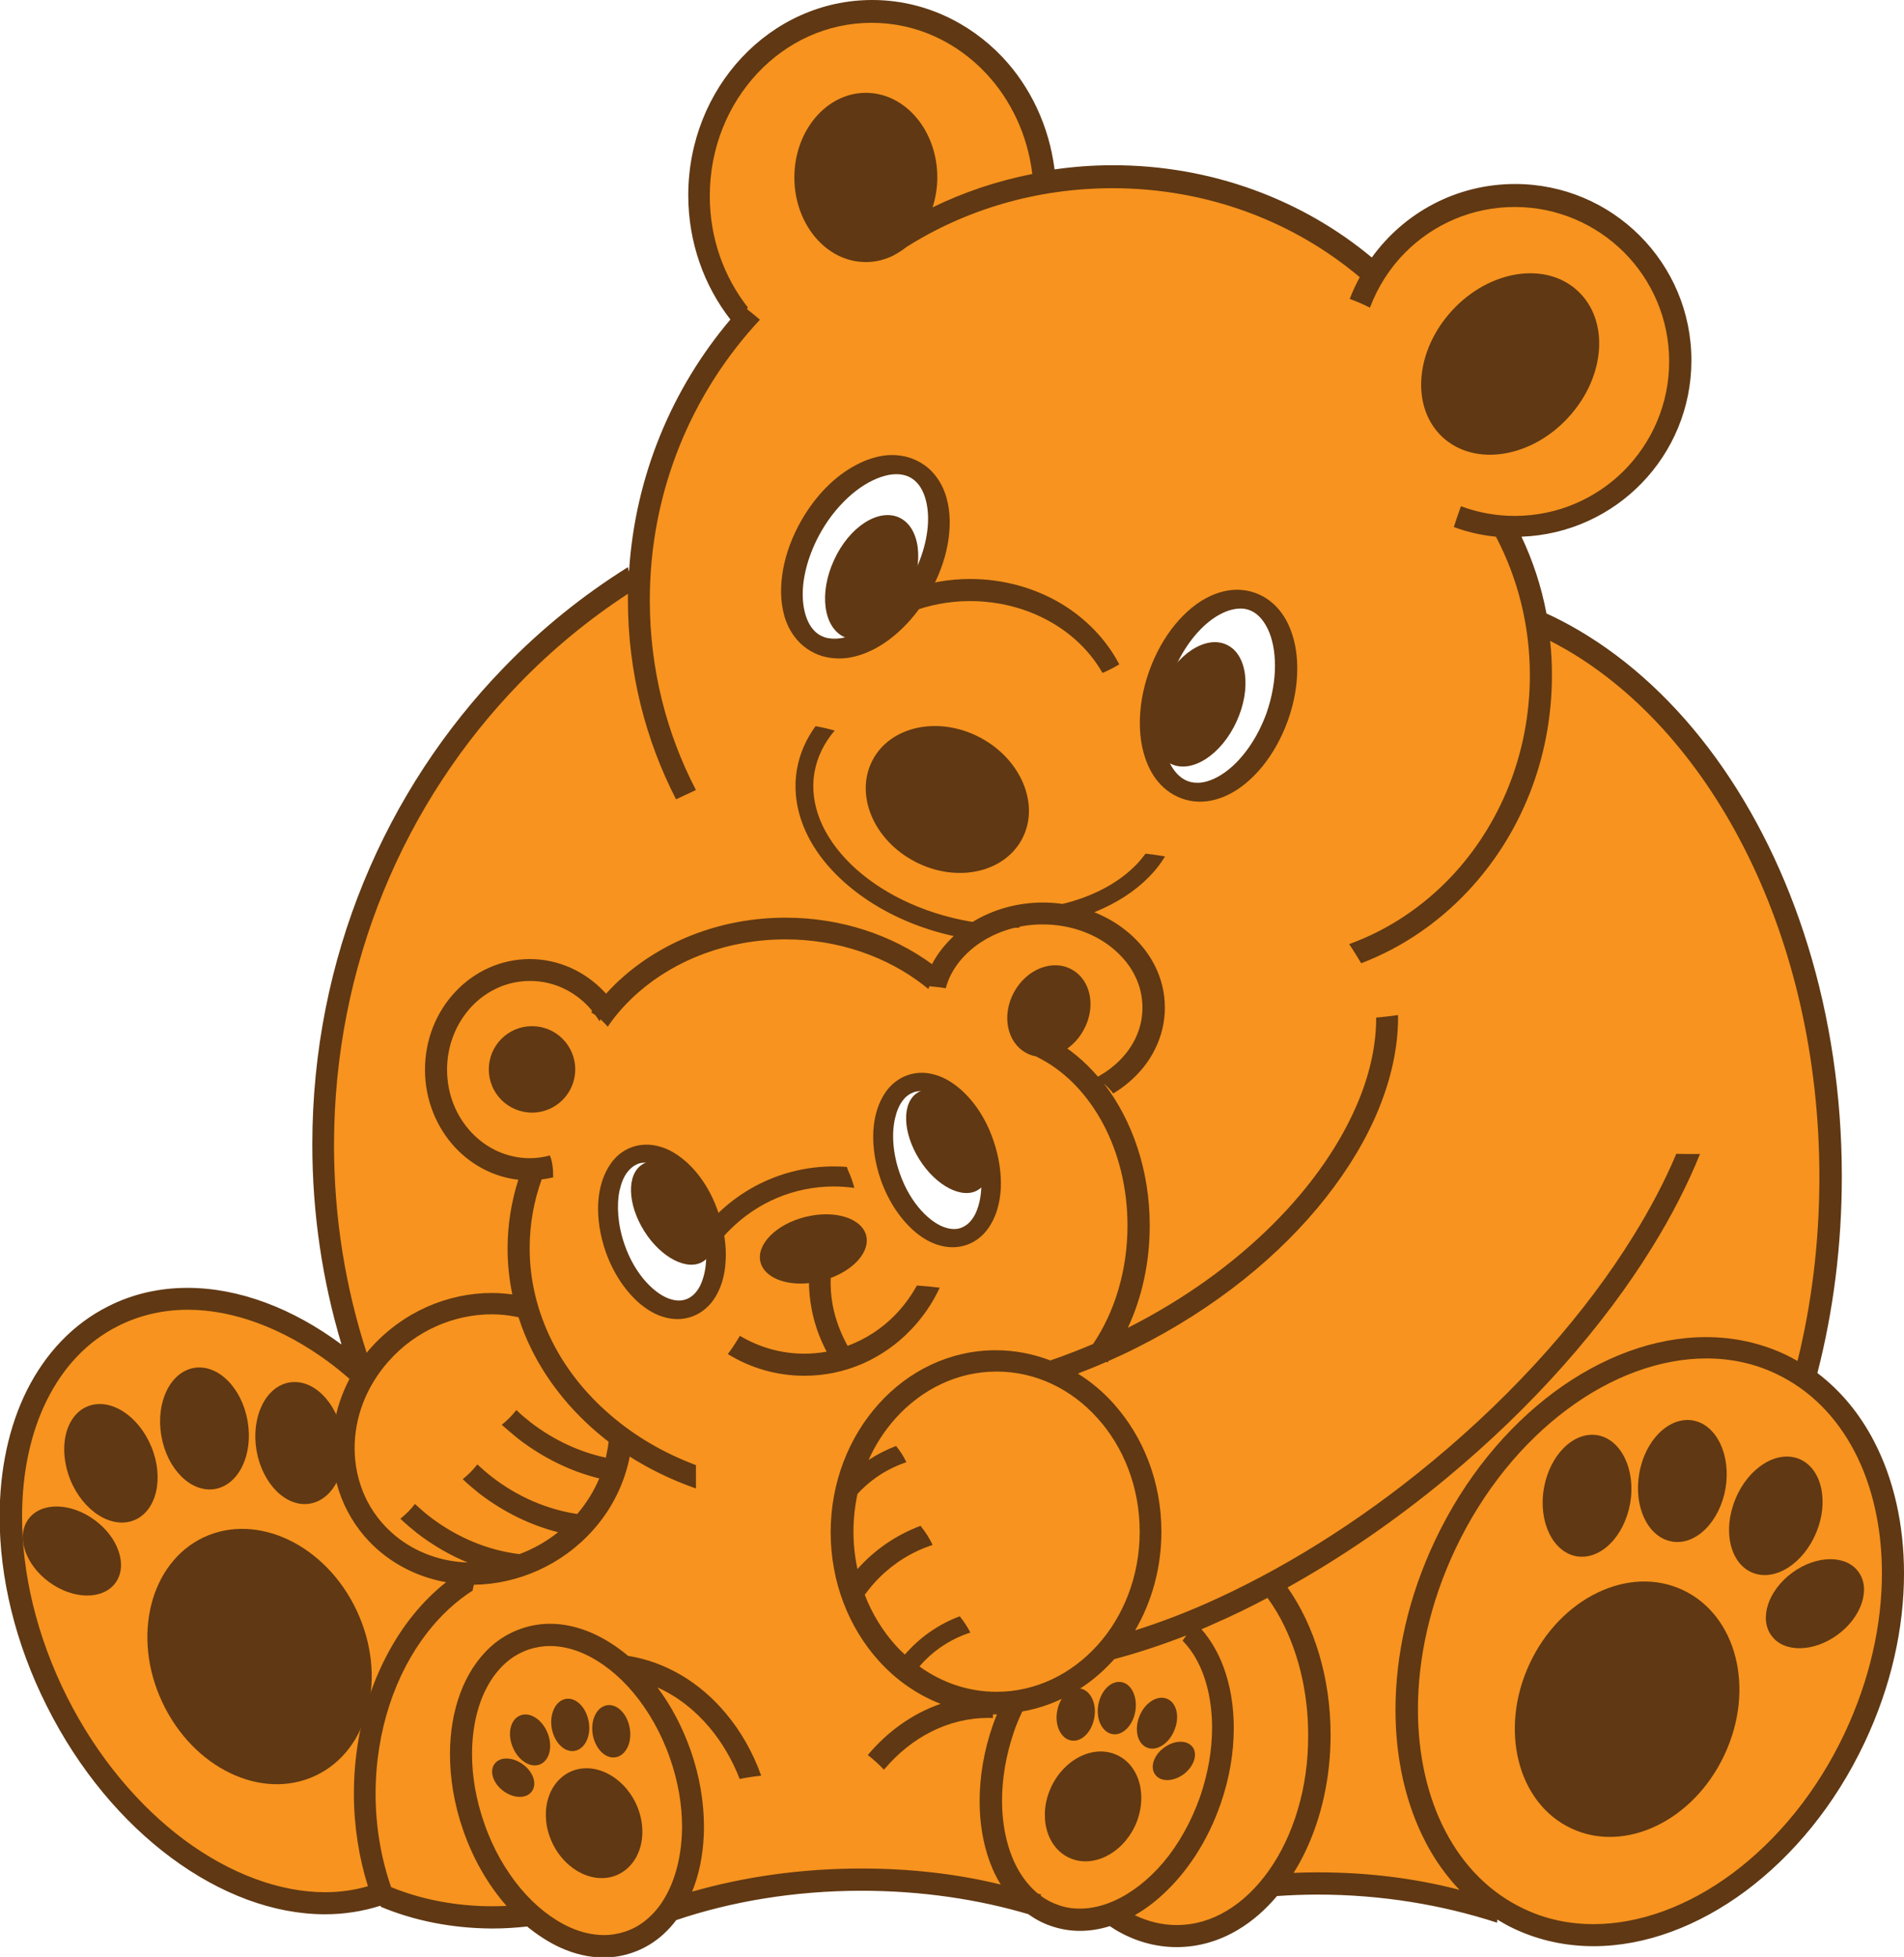 <?xml version="1.0" encoding="utf-8"?>
<!-- Generator: Adobe Illustrator 27.9.4, SVG Export Plug-In . SVG Version: 9.03 Build 54784)  -->
<svg version="1.1" id="レイヤー_1" xmlns="http://www.w3.org/2000/svg" xmlns:xlink="http://www.w3.org/1999/xlink" x="0px"
	 y="0px" viewBox="0 0 104.43 107.31" style="enable-background:new 0 0 104.43 107.31;" xml:space="preserve">
<style type="text/css">
	.st0{fill:#F7931E;stroke:#F7931E;stroke-width:0.685;}
	.st1{fill:#603813;}
</style>
<g>
	<g>
		<path class="st0" d="M60.24,90.3c1.43-1.58,2.32-3.79,2.32-6.23c0-2.44-0.9-4.64-2.32-6.23c-1.43-1.59-3.38-2.55-5.53-2.55
			c-2.15,0-4.1,0.96-5.53,2.55c-0.6,0.66-1.11,1.44-1.49,2.3c0.47-0.31,0.97-0.57,1.51-0.77c0.22,0.27,0.42,0.57,0.56,0.89
			c-0.94,0.31-1.79,0.84-2.48,1.53c-0.07,0.07-0.14,0.14-0.2,0.21c-0.14,0.67-0.22,1.36-0.22,2.07c0,0.71,0.08,1.39,0.22,2.05
			c0.93-1.05,2.12-1.87,3.46-2.37c0.27,0.32,0.5,0.67,0.66,1.05c-1.11,0.37-2.11,0.99-2.93,1.8c-0.29,0.29-0.55,0.6-0.79,0.93
			c0.4,1.05,0.98,1.99,1.69,2.77c0.16,0.18,0.33,0.35,0.51,0.51c0.8-0.94,1.84-1.67,3.02-2.11c0.23,0.28,0.42,0.57,0.56,0.89
			c-0.94,0.31-1.79,0.84-2.48,1.53c-0.11,0.11-0.21,0.22-0.31,0.34c1.23,0.88,2.68,1.39,4.23,1.39
			C56.86,92.85,58.81,91.89,60.24,90.3z"/>
		<path class="st0" d="M70.56,89.3c-0.28-0.58-0.6-1.11-0.95-1.6c-1,0.52-2,1-2.98,1.44c-0.21,0.09-0.43,0.19-0.64,0.27
			c0.51,0.59,0.92,1.3,1.21,2.08c0.37,1,0.56,2.13,0.56,3.33c0,1.33-0.23,2.74-0.72,4.15c-0.71,2.05-1.85,3.77-3.2,5
			c-0.48,0.43-0.99,0.81-1.51,1.11c0.73,0.36,1.5,0.55,2.3,0.55c0.97,0,1.89-0.27,2.74-0.78c0.85-0.51,1.64-1.26,2.31-2.2
			c1.34-1.88,2.18-4.52,2.18-7.45C71.84,93.01,71.36,90.97,70.56,89.3z"/>
		<path class="st0" d="M63.87,102.19c0.82-0.98,1.53-2.2,2.01-3.61c0.45-1.29,0.66-2.57,0.66-3.76c0-1.43-0.3-2.72-0.84-3.71
			c-0.22-0.41-0.48-0.77-0.78-1.07c0.07-0.09,0.14-0.19,0.21-0.28c-1.35,0.53-2.67,0.96-3.96,1.3c-0.01,0.01-0.03,0.03-0.04,0.05
			c-0.54,0.6-1.15,1.12-1.82,1.55c0.56,0.1,0.91,0.82,0.77,1.6c-0.14,0.79-0.7,1.35-1.27,1.25c-0.56-0.1-0.9-0.81-0.77-1.6
			c0.04-0.26,0.14-0.49,0.26-0.68c-0.69,0.33-1.42,0.57-2.18,0.7c-0.17,0.36-0.32,0.73-0.46,1.12c-0.45,1.29-0.65,2.57-0.65,3.76
			c0,1.43,0.3,2.72,0.84,3.71c0.27,0.5,0.6,0.92,0.97,1.26c0.06,0.05,0.11,0.09,0.17,0.14c0.06,0.02,0.12,0.03,0.18,0.05
			c-0.02,0.02-0.03,0.04-0.05,0.06c0.3,0.22,0.62,0.39,0.97,0.51c0.39,0.14,0.79,0.2,1.19,0.2c0.61,0,1.24-0.14,1.86-0.42
			C62.11,103.9,63.05,103.17,63.87,102.19z M65.48,95.88c0.3,0.4,0.08,1.07-0.49,1.49c-0.57,0.42-1.27,0.43-1.56,0.02
			c-0.3-0.4-0.08-1.07,0.49-1.49C64.48,95.49,65.18,95.48,65.48,95.88z M60.3,93.57c0.14-0.79,0.7-1.35,1.27-1.25
			c0.56,0.1,0.91,0.82,0.77,1.6c-0.14,0.79-0.7,1.35-1.27,1.25C60.51,95.07,60.17,94.35,60.3,93.57z M62.32,100.2
			c-0.73,1.55-2.35,2.33-3.61,1.74c-1.27-0.59-1.71-2.33-0.98-3.89c0.73-1.55,2.35-2.33,3.61-1.74
			C62.6,96.91,63.04,98.65,62.32,100.2z M62.98,95.9c-0.53-0.22-0.71-0.99-0.41-1.73c0.3-0.74,0.98-1.16,1.51-0.95
			c0.53,0.22,0.71,0.99,0.41,1.73C64.18,95.69,63.51,96.12,62.98,95.9z"/>
		<path class="st0" d="M53.82,98.81c0-1.33,0.23-2.75,0.72-4.16c0.07-0.2,0.15-0.4,0.23-0.6c-0.02,0-0.04,0-0.06,0
			c-0.05,0-0.11,0-0.16,0v0.2c-0.08,0-0.16-0.01-0.24-0.01c-2.22,0-4.23,1.06-5.71,2.81c-0.01,0.01-0.02,0.02-0.03,0.04
			c-0.27-0.29-0.56-0.56-0.88-0.8c0.01-0.01,0.01-0.02,0.02-0.03c1.08-1.28,2.44-2.26,3.97-2.78c-1.3-0.51-2.46-1.33-3.4-2.38
			c-1.63-1.81-2.63-4.3-2.63-7.04c0-2.74,1-5.22,2.63-7.04c1.63-1.81,3.91-2.95,6.42-2.95c1.05,0,2.06,0.2,3,0.56
			c0.78-0.27,1.56-0.56,2.34-0.9c1.17-1.73,1.89-4,1.89-6.5c0-2.07-0.49-3.99-1.33-5.56c-0.84-1.58-2.02-2.82-3.38-3.55
			c-0.09-0.04-0.17-0.09-0.26-0.13c-0.22-0.03-0.44-0.1-0.64-0.21c-1.05-0.58-1.34-2.07-0.65-3.33c0.7-1.26,2.11-1.82,3.16-1.24
			c1.05,0.58,1.34,2.07,0.65,3.33c-0.23,0.41-0.53,0.74-0.87,0.99c0.61,0.43,1.18,0.95,1.69,1.54c0.02-0.01,0.05-0.02,0.07-0.04
			c0.88-0.5,1.56-1.21,1.96-2.01c0.27-0.54,0.41-1.12,0.41-1.74c0-0.62-0.15-1.2-0.41-1.74c-0.27-0.54-0.66-1.03-1.16-1.45
			c-0.98-0.84-2.37-1.37-3.91-1.37c-0.45,0-0.89,0.05-1.31,0.13v0.04c-0.06,0-0.13,0-0.19,0c-0.58,0.14-1.12,0.35-1.6,0.62
			c-0.88,0.5-1.56,1.21-1.96,2.01c-0.11,0.22-0.19,0.45-0.26,0.68c-0.3-0.04-0.59-0.07-0.89-0.1c-0.02,0.05-0.04,0.1-0.06,0.15
			c-0.08-0.06-0.15-0.12-0.23-0.18c-0.01,0-0.02,0-0.03,0c0-0.01,0-0.01,0.01-0.02c-2-1.56-4.66-2.52-7.58-2.52
			c-3.16,0-6.01,1.12-8.06,2.9c-0.65,0.57-1.22,1.2-1.69,1.88c-0.12-0.15-0.25-0.29-0.4-0.41C33,56,32.98,56.03,32.96,56.07
			c-0.07-0.12-0.15-0.23-0.23-0.34c-0.08-0.06-0.15-0.11-0.23-0.15c0.02-0.03,0.04-0.05,0.06-0.07c-0.07-0.08-0.13-0.16-0.2-0.24
			c-0.83-0.88-1.96-1.41-3.21-1.41c-1.25,0-2.38,0.53-3.21,1.41c-0.83,0.88-1.34,2.1-1.34,3.45c0,1.35,0.52,2.57,1.34,3.45
			c0.83,0.88,1.96,1.41,3.21,1.41c0.37,0,0.74-0.05,1.09-0.15c0.14,0.34,0.17,0.73,0.18,1.16c0,0.01,0,0.03,0,0.04
			c-0.21,0.05-0.42,0.09-0.63,0.11c-0.42,1.19-0.66,2.46-0.66,3.77c0,1.78,0.42,3.48,1.18,5.03c0.76,1.55,1.88,2.95,3.25,4.13
			c1.33,1.14,2.92,2.07,4.68,2.74v1.28c-1.07-0.37-2.08-0.83-3.02-1.38c-0.21-0.12-0.41-0.25-0.61-0.38
			c-0.27,1.43-0.94,2.83-2.01,4.03c-1.73,1.95-4.15,2.98-6.54,3c-0.02,0.11-0.05,0.21-0.07,0.32c-0.92,0.59-1.76,1.37-2.49,2.31
			c-1.74,2.24-2.83,5.37-2.83,8.84c0,1.83,0.31,3.55,0.85,5.11c1.61,0.66,3.51,1.05,5.56,1.05c0.26,0,0.52-0.01,0.77-0.02
			c-0.99-1.13-1.82-2.54-2.38-4.16c-0.49-1.41-0.72-2.82-0.72-4.16c0-1.2,0.19-2.33,0.56-3.33c0.37-1,0.92-1.88,1.65-2.54
			c0.49-0.44,1.05-0.79,1.69-1.01c0.52-0.18,1.05-0.27,1.59-0.27c0.8,0,1.59,0.19,2.35,0.53c0.67,0.3,1.33,0.72,1.93,1.23
			c2.09,0.33,3.95,1.47,5.34,3.12c0.83,0.98,1.5,2.15,1.96,3.44c-0.4,0.04-0.79,0.1-1.18,0.18c-0.41-1.06-0.97-2.02-1.66-2.83
			c-0.81-0.96-1.78-1.71-2.85-2.19c0.75,1,1.38,2.17,1.83,3.48c0.49,1.41,0.72,2.82,0.72,4.16c0,1.2-0.19,2.33-0.56,3.33
			c-0.03,0.08-0.06,0.15-0.09,0.23c2.81-0.82,5.96-1.27,9.3-1.27c2.69,0,5.27,0.3,7.65,0.84c-0.23-0.38-0.43-0.8-0.6-1.24
			C54.01,101.14,53.82,100.01,53.82,98.81z M29.25,61.09c-1.31,0-2.37-1.06-2.37-2.37c0-1.31,1.06-2.37,2.37-2.37
			c1.31,0,2.37,1.06,2.37,2.37C31.62,60.03,30.56,61.09,29.25,61.09z M47.97,62.11c0.05-0.83,0.26-1.59,0.7-2.19
			c0.28-0.4,0.68-0.72,1.17-0.89c0.48-0.17,0.99-0.17,1.46-0.04c0.47,0.13,0.92,0.37,1.32,0.7c0.82,0.66,1.51,1.67,1.94,2.9
			c0.33,0.92,0.46,1.84,0.41,2.67c-0.05,0.83-0.27,1.59-0.7,2.18c-0.29,0.39-0.68,0.72-1.16,0.89c-0.48,0.17-0.99,0.17-1.46,0.04
			c-0.47-0.13-0.92-0.37-1.33-0.7c-0.82-0.66-1.51-1.67-1.94-2.9C48.06,63.86,47.92,62.94,47.97,62.11z M39.88,69.2
			c-0.05,0.83-0.26,1.59-0.69,2.18c-0.29,0.39-0.68,0.72-1.16,0.89c-0.48,0.17-0.99,0.17-1.46,0.04c-0.47-0.13-0.92-0.37-1.32-0.7
			c-0.82-0.66-1.51-1.67-1.94-2.9c-0.32-0.92-0.46-1.84-0.41-2.67c0.05-0.83,0.26-1.59,0.7-2.18c0.29-0.4,0.68-0.72,1.16-0.89
			c0.48-0.17,0.99-0.17,1.46-0.04c0.47,0.13,0.92,0.37,1.32,0.7c0.82,0.66,1.51,1.67,1.94,2.9c0.01,0.02,0.01,0.04,0.02,0.05
			c1.64-1.57,3.87-2.54,6.32-2.54c0.24,0,0.47,0.01,0.71,0.03c0.03,0.09,0.06,0.18,0.1,0.27c0.13,0.28,0.23,0.58,0.31,0.88
			c-0.37-0.05-0.74-0.08-1.12-0.08c-2.22,0-4.23,0.9-5.69,2.36c-0.11,0.11-0.21,0.22-0.31,0.34C39.88,68.31,39.91,68.77,39.88,69.2z
			 M39.99,74.31c0.24-0.32,0.46-0.65,0.66-0.99c1.04,0.62,2.25,0.98,3.54,0.98c0.41,0,0.82-0.04,1.21-0.11
			c-0.31-0.58-0.54-1.2-0.71-1.83c-0.16-0.63-0.25-1.28-0.26-1.93c-1.33,0.14-2.45-0.32-2.66-1.15c-0.24-0.97,0.86-2.08,2.46-2.48
			c1.6-0.4,3.1,0.06,3.34,1.03c0.21,0.86-0.63,1.84-1.95,2.32c-0.02,0.66,0.06,1.32,0.22,1.97c0.16,0.61,0.4,1.2,0.71,1.75
			c1.01-0.37,1.91-0.97,2.64-1.73c0.45-0.47,0.84-1,1.16-1.58c0.42,0.03,0.83,0.07,1.25,0.1c-0.41,0.87-0.95,1.66-1.6,2.33
			c-1.49,1.55-3.55,2.5-5.82,2.5C42.66,75.5,41.22,75.07,39.99,74.31z"/>
		<path class="st0" d="M19.84,94.91c-0.52,1.12-1.36,2.02-2.47,2.55c-2.95,1.38-6.71-0.43-8.4-4.03c-1.69-3.61-0.67-7.65,2.27-9.03
			c2.95-1.38,6.71,0.42,8.4,4.03c0.7,1.49,0.93,3.06,0.76,4.48c0.25-0.71,0.53-1.39,0.87-2.03c0.84-1.61,1.95-2.99,3.26-4.02
			c-1.29-0.23-2.52-0.77-3.57-1.63c-0.89-0.73-1.56-1.63-2.01-2.61c-0.18-0.39-0.32-0.8-0.43-1.22c-0.33,0.61-0.83,1.03-1.44,1.14
			c-1.31,0.23-2.62-1.08-2.94-2.91c-0.32-1.83,0.48-3.5,1.79-3.73c1-0.17,2.01,0.56,2.57,1.74c0.16-0.66,0.4-1.31,0.73-1.94
			c-0.38-0.33-0.76-0.64-1.15-0.93c-2.5-1.86-5.21-2.87-7.72-2.86c-1.34,0-2.62,0.28-3.8,0.88c-1.71,0.86-3.02,2.26-3.92,4.06
			c-0.9,1.8-1.37,4-1.37,6.4c0,3.11,0.8,6.54,2.46,9.85c1.67,3.33,3.96,6.02,6.46,7.88c2.5,1.86,5.21,2.86,7.72,2.86
			c0.8,0,1.58-0.1,2.33-0.31c-0.5-1.58-0.77-3.29-0.77-5.08C19.47,97.22,19.6,96.04,19.84,94.91z M10.71,75.09
			c1.31-0.23,2.62,1.08,2.94,2.91c0.32,1.83-0.48,3.5-1.79,3.73c-1.31,0.23-2.62-1.08-2.94-2.91C8.6,76.98,9.4,75.31,10.71,75.09z
			 M6.4,86.88c-0.69,0.94-2.32,0.92-3.63-0.05c-1.32-0.97-1.83-2.51-1.14-3.46c0.69-0.94,2.32-0.91,3.63,0.05
			C6.58,84.4,7.08,85.94,6.4,86.88z M7.43,83.43c-1.23,0.5-2.79-0.49-3.5-2.21C3.22,79.5,3.65,77.7,4.87,77.2
			c1.23-0.5,2.79,0.49,3.5,2.21C9.07,81.13,8.65,82.93,7.43,83.43z"/>
		<path class="st0" d="M34.8,92.88c-0.82-0.98-1.76-1.71-2.71-2.13c-0.63-0.28-1.26-0.42-1.86-0.42c-0.41,0-0.81,0.06-1.19,0.2
			c-0.47,0.16-0.89,0.42-1.27,0.76c-0.37,0.34-0.7,0.77-0.97,1.26c-0.54,1-0.84,2.28-0.84,3.71c0,1.19,0.21,2.47,0.66,3.76
			c0.49,1.4,1.19,2.63,2.01,3.61c0.82,0.98,1.76,1.71,2.71,2.13c0.63,0.28,1.26,0.42,1.86,0.42c0.41,0,0.81-0.06,1.19-0.2
			c0.47-0.16,0.9-0.42,1.27-0.76c0.37-0.34,0.7-0.76,0.97-1.26c0.54-0.99,0.84-2.29,0.84-3.71c0-1.19-0.21-2.48-0.66-3.76
			C36.33,95.09,35.62,93.86,34.8,92.88z M33.35,93.58c0.56-0.1,1.13,0.46,1.26,1.25c0.14,0.79-0.21,1.51-0.77,1.6
			c-0.56,0.1-1.13-0.46-1.26-1.25S32.79,93.68,33.35,93.58z M31.1,93.24c0.56-0.1,1.13,0.46,1.26,1.25c0.14,0.79-0.21,1.51-0.77,1.6
			c-0.56,0.1-1.13-0.46-1.26-1.25C30.2,94.05,30.54,93.33,31.1,93.24z M29.25,98.31c-0.3,0.4-1,0.39-1.56-0.02
			c-0.57-0.42-0.79-1.08-0.49-1.49c0.3-0.4,1-0.39,1.56,0.02C29.33,97.24,29.54,97.91,29.25,98.31z M29.69,96.83
			c-0.53,0.22-1.2-0.21-1.5-0.95c-0.3-0.74-0.12-1.52,0.41-1.73c0.53-0.22,1.2,0.21,1.5,0.95C30.4,95.84,30.22,96.61,29.69,96.83z
			 M33.97,102.86c-1.27,0.59-2.89-0.18-3.61-1.74c-0.73-1.55-0.29-3.29,0.98-3.89c1.27-0.6,2.89,0.18,3.61,1.74
			C35.67,100.53,35.24,102.27,33.97,102.86z"/>
		<path class="st0" d="M28.41,77.4c0.25,0.24,0.51,0.46,0.79,0.68c1.29,1,2.71,1.63,4.12,1.93c0.07-0.29,0.12-0.58,0.15-0.87
			c-1.81-1.38-3.27-3.11-4.23-5.07c-0.28-0.57-0.51-1.15-0.71-1.76c-0.48-0.1-0.97-0.16-1.46-0.16c-2.05,0-4.16,0.88-5.67,2.58
			c-1.25,1.4-1.86,3.1-1.86,4.74c0,0.92,0.19,1.82,0.56,2.64c0.38,0.82,0.93,1.56,1.68,2.18c1.14,0.93,2.52,1.41,3.96,1.46
			c-0.96-0.4-1.91-0.94-2.8-1.63c-0.32-0.24-0.61-0.5-0.89-0.77c0.3-0.24,0.57-0.51,0.8-0.81c0.25,0.24,0.51,0.47,0.79,0.68
			c1.54,1.19,3.26,1.87,4.94,2.07c0.75-0.28,1.47-0.68,2.12-1.2c-1.49-0.38-2.98-1.1-4.34-2.15c-0.32-0.24-0.61-0.5-0.89-0.77
			c0.31-0.24,0.57-0.51,0.8-0.81c0.25,0.24,0.51,0.47,0.79,0.68c1.46,1.13,3.1,1.8,4.69,2.04c0.52-0.61,0.93-1.26,1.21-1.94
			c-1.52-0.37-3.05-1.1-4.44-2.17c-0.32-0.24-0.61-0.5-0.89-0.77C27.91,77.96,28.18,77.7,28.41,77.4z"/>
		<path class="st0" d="M76.63,93.8c0-2.99,0.7-6.2,2.17-9.29c1.61-3.41,3.91-6.18,6.51-8.12c2.6-1.93,5.51-3.03,8.35-3.03
			c1.5,0,2.98,0.31,4.36,0.96c0.23,0.11,0.45,0.22,0.66,0.35c0.77-3.16,1.2-6.55,1.2-10.08c0-6.53-1.44-12.59-3.9-17.6
			c-2.46-5.01-5.93-8.97-9.97-11.32c-0.3-0.17-0.6-0.33-0.91-0.49c0.07,0.62,0.1,1.25,0.1,1.89c0,4.62-1.77,8.82-4.63,11.86
			c-1.63,1.73-3.61,3.08-5.83,3.93c-0.22-0.35-0.43-0.7-0.66-1.05c2.13-0.77,4.04-2.05,5.61-3.71c2.66-2.82,4.3-6.71,4.3-11.03
			c0-2.76-0.68-5.35-1.86-7.6c-0.8-0.08-1.58-0.27-2.31-0.53c0.12-0.38,0.25-0.76,0.39-1.14c0.92,0.34,1.91,0.53,2.95,0.53
			c2.34,0,4.45-0.95,5.99-2.48c1.53-1.53,2.48-3.65,2.48-5.99c0-2.34-0.95-4.45-2.48-5.99c-1.54-1.53-3.65-2.48-5.99-2.48
			s-4.45,0.95-5.99,2.48c-0.85,0.85-1.52,1.89-1.95,3.04c-0.36-0.18-0.73-0.34-1.11-0.48c0.16-0.41,0.34-0.81,0.55-1.19
			c-3.58-3.03-8.33-4.88-13.56-4.88c-4.19,0-8.08,1.19-11.31,3.23c-0.2,0.16-0.41,0.3-0.64,0.42c-0.02,0.01-0.03,0.02-0.05,0.03
			c0,0,0,0,0,0c-0.47,0.24-0.98,0.37-1.53,0.37c-2.16,0-3.92-2.08-3.92-4.64s1.75-4.64,3.92-4.64c2.16,0,3.92,2.08,3.92,4.64
			c0,0.58-0.09,1.13-0.26,1.64c1.7-0.83,3.54-1.45,5.47-1.83c-0.26-2.15-1.18-4.07-2.54-5.52c-1.61-1.72-3.82-2.77-6.27-2.77
			c-2.44,0-4.65,1.05-6.27,2.77c-1.61,1.72-2.61,4.1-2.61,6.73c0,2.33,0.79,4.46,2.09,6.11c-0.02,0.03-0.04,0.06-0.05,0.09
			c0.24,0.19,0.48,0.38,0.71,0.58c-3.74,4.01-6.04,9.42-6.04,15.38c0,3.76,0.91,7.3,2.53,10.41c-0.36,0.18-0.73,0.35-1.09,0.51
			c-1.69-3.27-2.64-6.98-2.64-10.93c0-0.11,0-0.23,0-0.34c-2.16,1.41-4.16,3.06-5.96,4.92C22.29,44,18.41,52.95,18.41,62.84
			c0,3.98,0.63,7.81,1.79,11.39c0.08-0.09,0.15-0.18,0.23-0.27c1.75-1.97,4.21-3,6.63-3.01c0.38,0,0.75,0.03,1.13,0.08
			c-0.17-0.82-0.26-1.66-0.26-2.52c0-1.3,0.21-2.57,0.59-3.76c-1.34-0.15-2.55-0.8-3.45-1.75c-1.04-1.1-1.67-2.61-1.67-4.28
			c0-1.66,0.64-3.18,1.67-4.28c1.04-1.1,2.49-1.79,4.08-1.79c1.6,0,3.05,0.69,4.08,1.79c0.03,0.04,0.06,0.07,0.1,0.11
			c0.31-0.34,0.64-0.66,0.99-0.97c2.28-1.98,5.41-3.2,8.85-3.2c3.05,0,5.85,0.96,8.03,2.55c0.3-0.57,0.71-1.09,1.19-1.54
			c-1.86-0.42-3.53-1.15-4.9-2.09c-1.56-1.08-2.73-2.43-3.34-3.93c-0.4-1-0.54-2.06-0.36-3.12c0.15-0.87,0.5-1.66,1.02-2.37
			c0.35,0.06,0.7,0.14,1.05,0.24c-0.58,0.68-0.96,1.45-1.11,2.3c-0.15,0.87-0.04,1.75,0.31,2.6c0.34,0.85,0.92,1.68,1.69,2.43
			c1.54,1.5,3.87,2.69,6.59,3.15c0.03,0,0.06,0.01,0.09,0.01c1.1-0.67,2.43-1.06,3.86-1.06c0.37,0,0.74,0.03,1.1,0.08v-0.02
			c0.07-0.02,0.15-0.03,0.23-0.06c1.68-0.46,3.07-1.27,3.98-2.3c0.11-0.13,0.21-0.26,0.31-0.39c0.36,0.04,0.71,0.09,1.07,0.15
			c-0.19,0.31-0.4,0.6-0.64,0.87c-0.71,0.81-1.64,1.47-2.73,1.97c-0.17,0.08-0.34,0.15-0.51,0.22c0.31,0.12,0.61,0.27,0.89,0.43
			c1.06,0.61,1.92,1.48,2.44,2.52c0.35,0.69,0.54,1.47,0.54,2.28c0,0.81-0.19,1.58-0.54,2.28c-0.35,0.69-0.84,1.31-1.45,1.83
			c-0.26,0.22-0.54,0.42-0.84,0.6c-0.14-0.2-0.31-0.37-0.49-0.52c1.56,2.02,2.5,4.76,2.5,7.77c0,2.04-0.44,3.96-1.2,5.61
			c3.11-1.57,5.8-3.52,7.94-5.66c2.18-2.16,3.79-4.51,4.73-6.83c0.62-1.54,0.95-3.06,0.95-4.5c0-0.01,0-0.01,0-0.02
			c0.4-0.03,0.8-0.08,1.2-0.13c0,0.05,0,0.1,0,0.15c0,1.62-0.36,3.29-1.04,4.95c-0.67,1.66-1.66,3.31-2.91,4.9
			c-2.51,3.18-6.1,6.09-10.46,8.28c-0.49,0.24-0.98,0.47-1.47,0.69c-0.02,0.03-0.04,0.06-0.06,0.08c-0.02-0.01-0.05-0.02-0.07-0.03
			c-0.52,0.23-1.04,0.44-1.56,0.64c0.72,0.45,1.37,1,1.95,1.64c1.63,1.81,2.63,4.3,2.63,7.04c0,1.99-0.53,3.84-1.44,5.41
			c1.24-0.39,2.52-0.87,3.82-1.44c4.08-1.78,8.37-4.42,12.47-7.82c4.7-3.89,8.47-8.21,11.05-12.39c0.94-1.52,1.73-3.03,2.34-4.48
			c0.43,0.01,0.87,0.01,1.3,0.01c-0.67,1.67-1.54,3.38-2.62,5.11c-2.66,4.31-6.51,8.71-11.3,12.68c-2.85,2.36-5.79,4.36-8.7,5.98
			c1.47,2.11,2.36,4.95,2.36,8.08c0,2.37-0.51,4.58-1.4,6.43c-0.19,0.4-0.41,0.78-0.63,1.14c0.44-0.02,0.88-0.03,1.32-0.03
			c2.72,0,5.33,0.32,7.8,0.92c-0.73-0.77-1.35-1.65-1.86-2.62C77.19,98.96,76.63,96.46,76.63,93.8z M79.71,17.11
			c2.04-2.22,5.12-2.71,6.88-1.09c1.76,1.62,1.53,4.73-0.51,6.95c-2.04,2.22-5.12,2.71-6.89,1.09
			C77.44,22.44,77.67,19.33,79.71,17.11z M56.13,46.08c-0.99,1.88-3.63,2.43-5.89,1.24c-2.27-1.19-3.3-3.68-2.31-5.56
			c0.99-1.88,3.63-2.43,5.89-1.24C56.08,41.71,57.12,44.2,56.13,46.08z M60.53,36.97c-0.38-0.67-0.88-1.28-1.48-1.82
			c-1.46-1.3-3.51-2.12-5.78-2.12c-0.99,0-1.94,0.16-2.82,0.45c-0.7,0.95-1.53,1.69-2.4,2.16c-0.56,0.3-1.14,0.49-1.74,0.54
			c-0.3,0.02-0.6,0.01-0.9-0.06c-0.3-0.06-0.6-0.17-0.87-0.33c-0.28-0.16-0.52-0.36-0.73-0.59c-0.36-0.4-0.59-0.87-0.74-1.38
			c-0.21-0.76-0.22-1.62-0.06-2.51c0.16-0.89,0.5-1.82,1.02-2.72c0.79-1.37,1.85-2.42,2.97-3.02c0.56-0.3,1.14-0.49,1.74-0.54
			c0.3-0.02,0.6-0.01,0.9,0.06c0.3,0.06,0.6,0.17,0.87,0.33c0.28,0.16,0.52,0.36,0.73,0.59c0.36,0.4,0.59,0.87,0.73,1.38
			c0.21,0.76,0.22,1.61,0.06,2.51c-0.13,0.7-0.37,1.42-0.71,2.13c0.63-0.12,1.27-0.2,1.94-0.2c1.85,0,3.57,0.5,5.01,1.36
			c1.35,0.81,2.45,1.95,3.17,3.32C61.15,36.68,60.85,36.84,60.53,36.97z M70.71,39.58c-0.35,0.98-0.84,1.84-1.41,2.54
			c-0.57,0.7-1.23,1.25-1.95,1.58c-0.48,0.22-0.99,0.35-1.53,0.34c-0.3-0.01-0.62-0.06-0.92-0.17c-0.3-0.11-0.58-0.26-0.82-0.45
			c-0.24-0.19-0.45-0.41-0.63-0.65c-0.35-0.48-0.58-1.05-0.72-1.67c-0.27-1.25-0.16-2.73,0.37-4.22c0.35-0.98,0.84-1.84,1.41-2.54
			c0.57-0.7,1.23-1.25,1.95-1.58c0.48-0.22,0.99-0.35,1.53-0.34c0.31,0.01,0.62,0.06,0.92,0.17c0.3,0.11,0.58,0.26,0.82,0.45
			c0.24,0.19,0.45,0.41,0.63,0.65c0.35,0.48,0.58,1.05,0.72,1.67C71.35,36.6,71.24,38.09,70.71,39.58z"/>
		<path class="st0" d="M97.5,75.41c-1.21-0.57-2.51-0.85-3.84-0.85c-2.52,0-5.19,0.98-7.63,2.79c-2.43,1.81-4.61,4.43-6.14,7.67
			c-1.39,2.94-2.05,5.98-2.05,8.78c0,2.49,0.53,4.8,1.51,6.69c0.99,1.89,2.42,3.37,4.28,4.24c1.21,0.57,2.51,0.85,3.84,0.85
			c2.52,0,5.19-0.98,7.63-2.79c2.43-1.81,4.61-4.43,6.14-7.67c1.39-2.94,2.05-5.98,2.05-8.78c0-2.49-0.52-4.8-1.51-6.69
			C100.79,77.77,99.35,76.29,97.5,75.41z M89.97,80.88c0.32-1.83,1.63-3.14,2.94-2.91c1.31,0.23,2.11,1.89,1.79,3.73
			c-0.32,1.83-1.63,3.14-2.94,2.91C90.46,84.39,89.66,82.71,89.97,80.88z M84.75,81.69c0.32-1.83,1.63-3.13,2.94-2.91
			c1.31,0.23,2.11,1.89,1.79,3.73c-0.32,1.83-1.63,3.13-2.94,2.91C85.23,85.19,84.43,83.52,84.75,81.69z M94.65,96.31
			c-1.69,3.61-5.45,5.41-8.4,4.03c-2.95-1.38-3.97-5.43-2.28-9.03c1.69-3.61,5.45-5.42,8.4-4.03C95.32,88.65,96.34,92.7,94.65,96.31
			z M96.19,86.32c-1.23-0.5-1.65-2.31-0.94-4.03c0.7-1.72,2.27-2.71,3.5-2.21c1.23,0.5,1.65,2.31,0.94,4.03
			C98.99,85.83,97.42,86.82,96.19,86.32z M102,86.26c0.69,0.94,0.18,2.48-1.14,3.45c-1.32,0.97-2.95,0.99-3.63,0.05
			c-0.69-0.94-0.18-2.48,1.14-3.45C99.68,85.35,101.31,85.32,102,86.26z"/>
	</g>
	<g>
		<g>
			<path class="st1" d="M71.01,35.28c-0.14-0.62-0.37-1.19-0.72-1.67c-0.18-0.24-0.38-0.46-0.63-0.65
				c-0.24-0.19-0.52-0.34-0.82-0.45c-0.3-0.11-0.61-0.16-0.92-0.17c-0.54-0.01-1.05,0.12-1.53,0.34c-0.72,0.33-1.37,0.88-1.95,1.58
				c-0.57,0.7-1.06,1.56-1.41,2.54c-0.53,1.49-0.64,2.98-0.37,4.22c0.14,0.62,0.37,1.19,0.72,1.67c0.18,0.24,0.38,0.46,0.63,0.65
				c0.24,0.19,0.52,0.34,0.82,0.45c0.3,0.11,0.61,0.16,0.92,0.17c0.54,0.01,1.05-0.12,1.53-0.34c0.72-0.33,1.37-0.88,1.95-1.58
				c0.57-0.7,1.06-1.56,1.41-2.54C71.17,38.01,71.28,36.52,71.01,35.28z M67.37,42.21c-0.41,0.33-0.84,0.55-1.22,0.65
				c-0.19,0.05-0.36,0.07-0.53,0.06c-0.16,0-0.31-0.03-0.45-0.08c-0.14-0.05-0.27-0.12-0.4-0.22c-0.22-0.17-0.44-0.43-0.61-0.78
				c-0.26-0.53-0.41-1.24-0.41-2.04c0-0.8,0.15-1.69,0.46-2.58c0.48-1.36,1.27-2.47,2.1-3.13c0.41-0.33,0.84-0.55,1.22-0.65
				c0.19-0.05,0.37-0.07,0.53-0.07c0.16,0,0.31,0.03,0.45,0.08c0.14,0.05,0.27,0.12,0.4,0.22c0.22,0.17,0.43,0.43,0.61,0.79
				c0.26,0.52,0.41,1.24,0.41,2.04c0,0.8-0.15,1.69-0.46,2.59C68.98,40.45,68.2,41.55,67.37,42.21z"/>
			<path class="st1" d="M67.27,35.35c-1.14-0.53-2.74,0.52-3.57,2.32c-0.84,1.81-0.59,3.7,0.55,4.23c1.14,0.52,2.74-0.52,3.57-2.33
				C68.65,37.77,68.41,35.87,67.27,35.35z"/>
		</g>
		<g>
			<path class="st1" d="M43.97,28.51c-0.52,0.9-0.86,1.83-1.02,2.72c-0.16,0.89-0.15,1.74,0.06,2.51c0.14,0.51,0.38,0.98,0.74,1.38
				c0.2,0.23,0.45,0.43,0.73,0.59c0.28,0.16,0.57,0.27,0.87,0.33c0.3,0.06,0.6,0.08,0.9,0.06c0.6-0.04,1.18-0.24,1.74-0.53
				c1.12-0.6,2.18-1.65,2.97-3.02c0.52-0.9,0.86-1.83,1.02-2.72c0.16-0.89,0.15-1.75-0.06-2.51c-0.14-0.51-0.38-0.98-0.73-1.38
				c-0.2-0.23-0.45-0.43-0.73-0.59c-0.28-0.16-0.58-0.27-0.87-0.33c-0.3-0.06-0.6-0.08-0.9-0.06c-0.6,0.05-1.18,0.24-1.74,0.54
				C45.82,26.09,44.76,27.14,43.97,28.51z M45.05,29.13c0.47-0.82,1.06-1.51,1.67-2.03c0.61-0.52,1.25-0.86,1.82-1.01
				c0.38-0.1,0.72-0.11,0.99-0.05c0.16,0.03,0.3,0.09,0.43,0.16c0.13,0.08,0.24,0.17,0.35,0.29c0.11,0.12,0.21,0.27,0.29,0.44
				c0.17,0.35,0.28,0.81,0.3,1.34c0.04,1.06-0.29,2.38-1.02,3.63c-0.47,0.82-1.06,1.51-1.67,2.03c-0.61,0.52-1.25,0.86-1.82,1.01
				c-0.38,0.1-0.72,0.1-0.99,0.05c-0.16-0.03-0.3-0.09-0.43-0.16c-0.13-0.08-0.25-0.17-0.35-0.29c-0.11-0.12-0.21-0.27-0.29-0.44
				c-0.17-0.35-0.28-0.81-0.3-1.35C43.99,31.7,44.33,30.38,45.05,29.13z"/>
			<path class="st1" d="M49.32,28.38c-1.14-0.52-2.74,0.51-3.57,2.32c-0.84,1.81-0.59,3.7,0.55,4.23c1.14,0.53,2.74-0.51,3.57-2.32
				C50.7,30.8,50.46,28.91,49.32,28.38z"/>
			<path class="st1" d="M49.87,32.56c0,0.34,0,0.68,0.01,1.03c1.01-0.4,2.14-0.63,3.33-0.63c2.27,0,4.32,0.82,5.78,2.12
				c0.6,0.54,1.1,1.15,1.48,1.82c0.31-0.13,0.62-0.29,0.92-0.47c-0.72-1.37-1.82-2.5-3.17-3.32c-1.44-0.86-3.16-1.36-5.01-1.36
				c-1.18,0-2.32,0.21-3.36,0.58C49.86,32.4,49.87,32.48,49.87,32.56z"/>
		</g>
		<path class="st1" d="M56.06,46c-0.99,1.88-3.63,2.43-5.89,1.24c-2.27-1.19-3.3-3.68-2.31-5.56c0.99-1.88,3.63-2.43,5.89-1.24
			C56.01,41.63,57.05,44.13,56.06,46z"/>
		<path class="st1" d="M55.64,49.9v0.97c0.09,0,0.18,0,0.27,0v-0.97C55.82,49.89,55.73,49.89,55.64,49.9z"/>
		<path class="st1" d="M37.46,63.56c-0.41-0.33-0.85-0.58-1.32-0.7c-0.47-0.13-0.98-0.13-1.47,0.04c-0.48,0.17-0.88,0.49-1.16,0.89
			c-0.43,0.6-0.65,1.35-0.7,2.18c-0.04,0.83,0.09,1.75,0.41,2.67c0.43,1.22,1.13,2.23,1.94,2.9c0.41,0.33,0.85,0.58,1.32,0.7
			c0.47,0.13,0.98,0.13,1.46-0.04c0.48-0.17,0.88-0.49,1.17-0.89c0.43-0.6,0.65-1.35,0.69-2.18c0.05-0.84-0.09-1.75-0.41-2.67
			C38.97,65.23,38.28,64.22,37.46,63.56z M38.64,69.79c-0.09,0.41-0.23,0.75-0.41,0.99c-0.18,0.24-0.38,0.39-0.61,0.47
			c-0.23,0.08-0.48,0.09-0.77,0.01c-0.44-0.11-0.95-0.45-1.42-0.97c-0.47-0.52-0.89-1.22-1.17-2.03c-0.38-1.08-0.45-2.16-0.28-2.97
			c0.09-0.41,0.23-0.75,0.41-0.99c0.18-0.24,0.38-0.39,0.6-0.48c0.23-0.08,0.47-0.09,0.77-0.01c0.44,0.11,0.95,0.45,1.42,0.97
			c0.47,0.52,0.89,1.21,1.17,2.03C38.75,67.9,38.82,68.98,38.64,69.79z"/>
		<path class="st1" d="M38.47,65.52c-0.92-1.47-2.38-2.22-3.24-1.67c-0.87,0.55-0.82,2.18,0.1,3.65c0.92,1.47,2.38,2.22,3.24,1.67
			C39.44,68.62,39.4,66.99,38.47,65.52z"/>
		<path class="st1" d="M52.55,59.62c-0.41-0.33-0.85-0.58-1.32-0.7c-0.47-0.13-0.98-0.13-1.46,0.04c-0.48,0.17-0.88,0.49-1.17,0.89
			c-0.43,0.6-0.65,1.35-0.7,2.18c-0.04,0.83,0.09,1.75,0.41,2.67c0.43,1.22,1.13,2.23,1.94,2.9c0.41,0.33,0.85,0.58,1.32,0.7
			c0.47,0.13,0.98,0.13,1.46-0.04c0.48-0.17,0.88-0.49,1.16-0.89c0.43-0.59,0.65-1.35,0.7-2.18c0.04-0.83-0.09-1.75-0.41-2.67
			C54.06,61.29,53.37,60.29,52.55,59.62z M53.73,65.86c-0.09,0.41-0.23,0.75-0.41,0.99c-0.18,0.25-0.38,0.39-0.61,0.48
			c-0.23,0.08-0.47,0.09-0.77,0.01c-0.44-0.11-0.95-0.45-1.42-0.97c-0.47-0.52-0.89-1.22-1.17-2.03c-0.38-1.08-0.45-2.15-0.27-2.97
			c0.09-0.41,0.23-0.75,0.41-0.99c0.18-0.25,0.38-0.39,0.61-0.48c0.23-0.08,0.47-0.09,0.77-0.01c0.44,0.12,0.95,0.45,1.42,0.97
			c0.47,0.52,0.89,1.22,1.17,2.03C53.84,63.97,53.91,65.04,53.73,65.86z"/>
		<path class="st1" d="M53.56,61.59c-0.92-1.47-2.37-2.22-3.24-1.67c-0.87,0.55-0.82,2.18,0.1,3.65c0.92,1.47,2.38,2.22,3.24,1.67
			C54.53,64.69,54.49,63.06,53.56,61.59z"/>
		<path class="st1" d="M39.39,67.66c0.11,0.04,0.21,0.08,0.3,0.14c0.11-0.13,0.23-0.26,0.36-0.38c1.46-1.46,3.47-2.36,5.69-2.36
			c0.38,0,0.76,0.03,1.12,0.08c-0.08-0.3-0.18-0.6-0.31-0.88c-0.04-0.09-0.08-0.18-0.1-0.27c-0.24-0.02-0.47-0.03-0.71-0.03
			c-2.89,0-5.46,1.34-7.14,3.43C38.87,67.48,39.13,67.57,39.39,67.66z"/>
		<path class="st1" d="M50.29,70.49c-0.32,0.58-0.71,1.11-1.16,1.58c-0.74,0.77-1.64,1.36-2.64,1.73c-0.31-0.56-0.55-1.15-0.71-1.75
			c-0.17-0.64-0.24-1.31-0.22-1.97c1.31-0.49,2.16-1.46,1.95-2.32c-0.24-0.97-1.74-1.43-3.34-1.03c-1.6,0.4-2.7,1.51-2.46,2.48
			c0.21,0.83,1.34,1.29,2.66,1.15c0.01,0.65,0.1,1.3,0.26,1.93c0.16,0.63,0.4,1.24,0.71,1.83c-0.4,0.07-0.8,0.11-1.22,0.11
			c-1.29,0-2.5-0.36-3.54-0.98c-0.2,0.34-0.42,0.68-0.66,1c1.23,0.76,2.67,1.19,4.2,1.19c2.27,0,4.33-0.95,5.82-2.5
			c0.65-0.67,1.2-1.46,1.6-2.33C51.13,70.56,50.71,70.52,50.29,70.49z"/>
		<g>
			<path class="st1" d="M94.58,96.23c-1.69,3.61-5.45,5.42-8.4,4.03c-2.95-1.38-3.97-5.43-2.28-9.04c1.69-3.61,5.45-5.42,8.4-4.03
				C95.26,88.58,96.28,92.62,94.58,96.23z"/>
			<path class="st1" d="M89.41,82.43c-0.32,1.83-1.63,3.13-2.94,2.91c-1.3-0.23-2.11-1.9-1.79-3.73c0.32-1.83,1.63-3.13,2.94-2.91
				C88.92,78.93,89.73,80.6,89.41,82.43z"/>
			<path class="st1" d="M94.64,81.62c-0.32,1.83-1.63,3.14-2.94,2.91c-1.31-0.23-2.11-1.89-1.79-3.73c0.31-1.83,1.63-3.13,2.94-2.91
				C94.15,78.12,94.95,79.79,94.64,81.62z"/>
			<path class="st1" d="M99.62,84.03c-0.71,1.72-2.27,2.71-3.5,2.21c-1.23-0.5-1.65-2.31-0.94-4.03c0.7-1.72,2.27-2.71,3.5-2.21
				C99.91,80.51,100.33,82.31,99.62,84.03z"/>
			<path class="st1" d="M100.79,89.64c-1.32,0.97-2.95,0.99-3.63,0.05c-0.69-0.94-0.18-2.48,1.14-3.45
				c1.32-0.97,2.95-0.99,3.63-0.05C102.62,87.12,102.11,88.67,100.79,89.64z"/>
		</g>
		<g>
			<path class="st1" d="M8.9,93.34c1.69,3.61,5.45,5.42,8.4,4.03c2.95-1.38,3.96-5.43,2.27-9.04c-1.69-3.61-5.45-5.41-8.4-4.03
				C8.23,85.69,7.21,89.74,8.9,93.34z"/>
			<path class="st1" d="M14.07,79.54c0.32,1.83,1.63,3.14,2.94,2.91c1.3-0.23,2.11-1.89,1.79-3.73c-0.32-1.83-1.63-3.14-2.94-2.91
				C14.56,76.04,13.76,77.71,14.07,79.54z"/>
			<path class="st1" d="M8.85,78.74c0.32,1.83,1.63,3.13,2.94,2.91c1.31-0.23,2.11-1.89,1.79-3.73c-0.32-1.83-1.63-3.13-2.94-2.91
				C9.33,75.24,8.53,76.91,8.85,78.74z"/>
			<path class="st1" d="M3.86,81.15c0.7,1.72,2.27,2.71,3.5,2.21c1.23-0.5,1.65-2.31,0.94-4.03c-0.71-1.72-2.27-2.71-3.5-2.21
				C3.58,77.62,3.16,79.42,3.86,81.15z"/>
			<path class="st1" d="M2.69,86.75c1.32,0.97,2.95,0.99,3.64,0.05c0.69-0.94,0.18-2.48-1.14-3.45c-1.32-0.97-2.94-0.99-3.63-0.05
				C0.87,84.24,1.37,85.78,2.69,86.75z"/>
		</g>
		<g>
			<path class="st1" d="M62.25,100.13c-0.73,1.55-2.35,2.33-3.61,1.74c-1.27-0.59-1.71-2.33-0.98-3.89
				c0.73-1.55,2.35-2.33,3.61-1.74C62.54,96.83,62.97,98.57,62.25,100.13z"/>
			<path class="st1" d="M60.02,94.19c-0.14,0.79-0.7,1.35-1.27,1.25c-0.56-0.1-0.91-0.82-0.77-1.6c0.14-0.79,0.7-1.35,1.26-1.25
				C59.81,92.68,60.16,93.4,60.02,94.19z"/>
			<path class="st1" d="M62.27,93.84c-0.14,0.79-0.7,1.35-1.26,1.25c-0.56-0.1-0.91-0.82-0.77-1.6c0.14-0.79,0.7-1.35,1.27-1.25
				C62.06,92.33,62.4,93.05,62.27,93.84z"/>
			<path class="st1" d="M64.41,94.88c-0.3,0.74-0.98,1.17-1.5,0.95c-0.53-0.22-0.71-0.99-0.41-1.73c0.3-0.74,0.98-1.16,1.5-0.95
				C64.54,93.36,64.72,94.14,64.41,94.88z"/>
			<path class="st1" d="M64.92,97.29c-0.57,0.42-1.27,0.43-1.56,0.02c-0.3-0.4-0.08-1.07,0.49-1.48c0.57-0.42,1.27-0.43,1.57-0.02
				C65.7,96.21,65.48,96.87,64.92,97.29z"/>
		</g>
		<g>
			<path class="st1" d="M30.29,101.05c0.73,1.55,2.35,2.33,3.61,1.74c1.27-0.6,1.71-2.33,0.98-3.89c-0.73-1.55-2.35-2.33-3.61-1.74
				C30,97.76,29.56,99.5,30.29,101.05z"/>
			<path class="st1" d="M32.51,95.11c0.14,0.79,0.7,1.35,1.26,1.25c0.56-0.1,0.91-0.81,0.77-1.6c-0.14-0.79-0.7-1.35-1.26-1.25
				C32.72,93.61,32.38,94.32,32.51,95.11z"/>
			<path class="st1" d="M30.26,94.76c0.14,0.79,0.7,1.35,1.26,1.25c0.56-0.1,0.91-0.82,0.77-1.6c-0.14-0.79-0.7-1.35-1.26-1.25
				C30.47,93.26,30.13,93.98,30.26,94.76z"/>
			<path class="st1" d="M28.12,95.8c0.3,0.74,0.98,1.17,1.5,0.95c0.53-0.22,0.71-0.99,0.41-1.73c-0.3-0.74-0.98-1.17-1.5-0.95
				C28,94.28,27.81,95.06,28.12,95.8z"/>
			<path class="st1" d="M27.61,98.21c0.57,0.42,1.27,0.43,1.56,0.02c0.3-0.4,0.08-1.07-0.49-1.48c-0.57-0.42-1.27-0.43-1.56-0.02
				C26.83,97.13,27.05,97.8,27.61,98.21z"/>
		</g>
		<path class="st1" d="M86.02,22.89c-2.04,2.22-5.12,2.71-6.89,1.09c-1.76-1.62-1.53-4.73,0.51-6.95c2.04-2.22,5.12-2.71,6.88-1.09
			C88.29,17.56,88.06,20.67,86.02,22.89z"/>
		<path class="st1" d="M102.78,79.02c-0.77-1.48-1.81-2.75-3.1-3.73c0.87-3.38,1.34-7,1.34-10.78c0-8.94-2.63-17.05-6.91-22.95
			c-2.14-2.95-4.7-5.35-7.56-7.02c-0.56-0.33-1.14-0.63-1.73-0.9c-0.28-1.48-0.75-2.9-1.37-4.21c5.18-0.19,9.32-4.44,9.32-9.67
			c0-5.34-4.33-9.67-9.67-9.67c-3.24,0-6.1,1.59-7.86,4.03c-3.78-3.15-8.76-5.06-14.2-5.06c-1.09,0-2.16,0.08-3.2,0.23
			c-0.3-2.38-1.32-4.52-2.85-6.15C53.16,1.21,50.63,0,47.84,0c-2.8,0-5.33,1.21-7.15,3.15c-1.82,1.94-2.94,4.61-2.94,7.56
			c0,2.58,0.87,4.96,2.31,6.81c-3.19,3.77-5.23,8.57-5.56,13.83c-0.02-0.08-0.05-0.16-0.06-0.25c-2.48,1.55-4.77,3.4-6.81,5.51
			c-6.49,6.69-10.5,15.94-10.5,26.15c0,3.81,0.56,7.49,1.6,10.96c0,0,0,0-0.01,0c-2.67-1.98-5.61-3.1-8.44-3.1
			c-1.51,0-2.98,0.32-4.34,1.01c-1.96,0.98-3.46,2.61-4.46,4.6c-1,2-1.5,4.38-1.5,6.94c0,3.31,0.84,6.92,2.59,10.39
			c1.75,3.49,4.15,6.33,6.82,8.31c2.67,1.98,5.61,3.1,8.44,3.1c1.04,0,2.06-0.16,3.04-0.47c0.01,0.02,0.01,0.04,0.02,0.06
			c1.79,0.75,3.87,1.18,6.11,1.19c0.65,0,1.28-0.04,1.91-0.11c0.59,0.48,1.21,0.88,1.85,1.17c0.76,0.34,1.56,0.53,2.35,0.53
			c0.54,0,1.07-0.09,1.59-0.27c0.63-0.22,1.2-0.56,1.69-1.01c0.25-0.23,0.49-0.49,0.7-0.77c2.98-1.01,6.45-1.61,10.16-1.61
			c3.3,0,6.4,0.47,9.14,1.28c0.38,0.27,0.8,0.5,1.25,0.65c0.52,0.18,1.05,0.27,1.59,0.27c0.55,0,1.1-0.09,1.64-0.26
			c0.1,0.07,0.21,0.13,0.31,0.2c1.02,0.61,2.16,0.95,3.36,0.95c1.2,0,2.34-0.34,3.36-0.95c0.79-0.47,1.51-1.1,2.14-1.85
			c0.73-0.05,1.48-0.08,2.23-0.08c3.5,0,6.83,0.56,9.84,1.54c0-0.06,0.01-0.11,0.01-0.17c0.3,0.18,0.6,0.35,0.92,0.5
			c1.38,0.65,2.86,0.96,4.36,0.96c2.84,0,5.75-1.1,8.35-3.03c2.6-1.94,4.9-4.71,6.51-8.12c1.47-3.1,2.17-6.3,2.17-9.29
			C104.43,83.61,103.87,81.11,102.78,79.02z M17.84,103.76c-2.5,0-5.21-1.01-7.72-2.86c-2.5-1.86-4.79-4.55-6.46-7.88
			C2,89.7,1.21,86.27,1.21,83.16c0-2.4,0.47-4.6,1.37-6.4c0.9-1.8,2.21-3.21,3.92-4.06c1.18-0.59,2.47-0.88,3.8-0.88
			c2.5,0,5.21,1.01,7.72,2.86c0.39,0.29,0.77,0.6,1.15,0.93c-0.63,1.21-0.95,2.51-0.95,3.79c0,1.08,0.22,2.14,0.67,3.12
			c0.45,0.98,1.12,1.88,2.01,2.61c1.05,0.86,2.28,1.4,3.57,1.63c-1.31,1.03-2.42,2.41-3.26,4.02c-1.14,2.17-1.8,4.77-1.8,7.57
			c0,1.8,0.28,3.51,0.77,5.08C19.43,103.65,18.65,103.76,17.84,103.76z M28.43,78.9c1.39,1.07,2.92,1.8,4.44,2.17
			c-0.29,0.68-0.69,1.34-1.21,1.95c-1.6-0.24-3.23-0.91-4.69-2.04c-0.28-0.22-0.54-0.45-0.79-0.68c-0.23,0.3-0.5,0.57-0.8,0.81
			c0.28,0.27,0.58,0.52,0.89,0.77c1.36,1.05,2.85,1.76,4.34,2.14c-0.65,0.52-1.37,0.92-2.12,1.2c-1.67-0.2-3.4-0.88-4.94-2.07
			c-0.28-0.22-0.54-0.45-0.79-0.68c-0.23,0.3-0.5,0.57-0.8,0.81c0.28,0.27,0.58,0.52,0.89,0.77c0.89,0.69,1.83,1.23,2.8,1.63
			c-1.43-0.05-2.82-0.53-3.96-1.46c-0.74-0.61-1.3-1.35-1.68-2.18c-0.37-0.82-0.56-1.72-0.56-2.64c0-1.64,0.61-3.34,1.86-4.75
			c1.51-1.71,3.62-2.58,5.67-2.58c0.5,0,0.99,0.06,1.46,0.16c0.19,0.6,0.43,1.19,0.71,1.76c0.97,1.96,2.43,3.68,4.23,5.07
			c-0.03,0.29-0.09,0.58-0.15,0.87c-1.41-0.3-2.83-0.94-4.12-1.93c-0.28-0.22-0.54-0.44-0.79-0.68c-0.23,0.3-0.5,0.57-0.8,0.81
			C27.82,78.39,28.12,78.65,28.43,78.9z M36.56,103.89c-0.27,0.5-0.59,0.92-0.97,1.26c-0.37,0.34-0.8,0.6-1.27,0.76
			c-0.39,0.13-0.78,0.2-1.19,0.2c-0.61,0-1.23-0.14-1.86-0.42c-0.94-0.42-1.89-1.15-2.71-2.13c-0.82-0.98-1.53-2.2-2.01-3.61
			c-0.45-1.29-0.66-2.57-0.66-3.76c0-1.43,0.3-2.72,0.84-3.71c0.27-0.5,0.6-0.92,0.97-1.26c0.37-0.34,0.8-0.59,1.27-0.76
			c0.39-0.13,0.79-0.2,1.19-0.2c0.61,0,1.23,0.14,1.86,0.42c0.94,0.42,1.89,1.15,2.71,2.13c0.82,0.98,1.53,2.2,2.02,3.61l0,0
			c0.45,1.29,0.66,2.57,0.66,3.76C37.4,101.6,37.1,102.89,36.56,103.89z M47.26,102.46c-3.33,0-6.48,0.46-9.3,1.27
			c0.03-0.08,0.06-0.15,0.09-0.23c0.37-1,0.56-2.13,0.56-3.33c0-1.33-0.23-2.75-0.72-4.16l-0.57,0.2l0.57-0.2
			c-0.46-1.31-1.08-2.48-1.83-3.48c1.07,0.48,2.04,1.23,2.85,2.19c0.68,0.81,1.25,1.77,1.66,2.83c0.39-0.08,0.79-0.14,1.18-0.18
			c-0.46-1.29-1.13-2.46-1.96-3.44c-1.39-1.66-3.26-2.8-5.34-3.13c-0.61-0.51-1.26-0.93-1.93-1.23c-0.76-0.34-1.56-0.53-2.35-0.53
			c-0.54,0-1.07,0.09-1.59,0.27c-0.63,0.22-1.2,0.56-1.69,1.01c-0.73,0.67-1.28,1.54-1.65,2.54c-0.37,1-0.56,2.13-0.56,3.33
			c0,1.33,0.23,2.75,0.72,4.16c0.56,1.62,1.39,3.03,2.38,4.16c-0.25,0.01-0.51,0.02-0.77,0.02c-2.05,0-3.95-0.39-5.56-1.05
			c-0.54-1.56-0.85-3.29-0.85-5.11c0-3.47,1.09-6.6,2.83-8.84c0.73-0.94,1.57-1.72,2.49-2.31c0.02-0.11,0.04-0.21,0.07-0.32
			c2.39-0.03,4.81-1.06,6.54-3c1.07-1.2,1.73-2.6,2.01-4.03c0.2,0.13,0.41,0.26,0.61,0.37c0.95,0.55,1.96,1.01,3.02,1.38v-1.28
			c-1.76-0.66-3.35-1.59-4.68-2.74c-1.38-1.18-2.49-2.58-3.25-4.13c-0.76-1.55-1.19-3.24-1.19-5.03c0-1.31,0.23-2.57,0.66-3.77
			c0.21-0.02,0.42-0.06,0.63-0.11c0-0.01,0-0.03,0-0.04c0-0.43-0.04-0.82-0.18-1.16c-0.35,0.09-0.71,0.15-1.09,0.15
			c-1.25,0-2.38-0.53-3.21-1.41c-0.83-0.88-1.34-2.09-1.34-3.45c0-1.35,0.52-2.57,1.34-3.45c0.83-0.88,1.96-1.41,3.21-1.41
			c1.25,0,2.38,0.53,3.21,1.41c0.07,0.08,0.14,0.16,0.2,0.24c-0.02,0.03-0.04,0.05-0.06,0.07c0.08,0.05,0.16,0.1,0.23,0.15
			c0.08,0.11,0.16,0.22,0.23,0.34c0.02-0.04,0.04-0.07,0.05-0.11c0.14,0.13,0.28,0.26,0.4,0.41c0.47-0.69,1.04-1.32,1.69-1.89
			c2.05-1.79,4.9-2.9,8.06-2.9c2.92,0,5.58,0.96,7.59,2.52c0,0.01,0,0.01-0.01,0.02c0.01,0,0.02,0,0.03,0
			c0.08,0.06,0.16,0.12,0.23,0.18c0.02-0.05,0.04-0.1,0.06-0.15c0.3,0.03,0.6,0.06,0.89,0.11c0.07-0.24,0.15-0.47,0.26-0.69
			c0.4-0.81,1.09-1.51,1.96-2.01c0.88-0.5,1.95-0.8,3.1-0.8c1.54,0,2.93,0.53,3.91,1.37c0.49,0.42,0.89,0.91,1.15,1.45
			c0.27,0.54,0.41,1.12,0.41,1.74c0,0.62-0.14,1.2-0.41,1.74c-0.4,0.81-1.09,1.51-1.96,2.01c-0.02,0.01-0.04,0.02-0.07,0.04
			c-0.74-0.86-1.59-1.57-2.54-2.08c-0.16-0.09-0.33-0.17-0.49-0.24c-0.09,0.42-0.2,0.83-0.33,1.23c0.09,0.04,0.18,0.09,0.27,0.14
			c1.36,0.73,2.54,1.97,3.38,3.55c0.84,1.58,1.33,3.5,1.33,5.56c0,2.5-0.72,4.77-1.89,6.5c-0.78,0.33-1.56,0.63-2.34,0.9
			c-0.94-0.36-1.95-0.56-3-0.56c-2.52,0-4.8,1.14-6.42,2.95c-1.63,1.81-2.63,4.3-2.63,7.03c0,2.74,1,5.23,2.63,7.04
			c0.94,1.05,2.11,1.87,3.4,2.37c-1.53,0.53-2.89,1.5-3.97,2.78c-0.01,0.01-0.01,0.02-0.02,0.03c0.31,0.24,0.61,0.51,0.88,0.8
			c0.01-0.01,0.02-0.02,0.03-0.03c1.48-1.75,3.5-2.81,5.71-2.81c0.08,0,0.16,0,0.24,0.01v-0.2c0.06,0,0.11,0,0.16,0
			c0.02,0,0.04,0,0.06,0c-0.08,0.2-0.16,0.39-0.23,0.6l0.57,0.2l-0.57-0.2c-0.49,1.41-0.72,2.82-0.72,4.16
			c0,1.2,0.19,2.33,0.56,3.33c0.16,0.44,0.36,0.86,0.6,1.24C52.53,102.76,49.95,102.46,47.26,102.46z M52.64,88.63
			c-1.18,0.44-2.21,1.17-3.01,2.1c-0.18-0.16-0.35-0.33-0.51-0.51c-0.71-0.79-1.29-1.73-1.69-2.77c0.24-0.33,0.5-0.64,0.79-0.93
			c0.81-0.81,1.81-1.44,2.93-1.8c-0.17-0.38-0.4-0.72-0.66-1.05c-1.34,0.5-2.53,1.32-3.46,2.37c-0.14-0.65-0.22-1.34-0.22-2.05
			c0-0.71,0.08-1.41,0.22-2.07c0.07-0.07,0.13-0.14,0.2-0.21c0.69-0.69,1.53-1.21,2.48-1.53c-0.14-0.32-0.34-0.61-0.56-0.89
			c-0.53,0.2-1.04,0.46-1.51,0.77c0.38-0.86,0.89-1.63,1.49-2.3c1.43-1.58,3.38-2.55,5.53-2.55c2.15,0,4.1,0.96,5.53,2.55
			c1.43,1.58,2.32,3.79,2.32,6.23c0,2.44-0.89,4.65-2.32,6.23c-1.43,1.58-3.38,2.55-5.53,2.55c-1.56,0-3.01-0.51-4.23-1.39
			c0.1-0.12,0.2-0.23,0.31-0.34c0.69-0.69,1.53-1.21,2.48-1.52C53.06,89.2,52.86,88.91,52.64,88.63z M61.09,104.24
			c-0.63,0.28-1.26,0.42-1.86,0.42c-0.41,0-0.81-0.06-1.19-0.2c-0.35-0.12-0.67-0.29-0.97-0.51c0.02-0.02,0.03-0.04,0.05-0.06
			c-0.06-0.02-0.12-0.03-0.18-0.05c-0.06-0.04-0.12-0.09-0.17-0.14c-0.37-0.34-0.7-0.76-0.97-1.26c-0.54-0.99-0.84-2.29-0.84-3.71
			c0-1.19,0.21-2.47,0.65-3.76c0.13-0.39,0.29-0.76,0.46-1.12c1.95-0.34,3.68-1.36,5-2.82c0.01-0.02,0.02-0.03,0.04-0.05
			c1.29-0.34,2.61-0.78,3.96-1.3c-0.07,0.09-0.14,0.19-0.21,0.28c0.29,0.3,0.56,0.66,0.78,1.07c0.54,0.99,0.84,2.28,0.84,3.71
			c0,1.19-0.21,2.47-0.65,3.76c-0.49,1.4-1.19,2.63-2.01,3.61C62.98,103.1,62.04,103.82,61.09,104.24z M69.59,102.58
			c-0.67,0.94-1.45,1.69-2.31,2.2c-0.85,0.51-1.77,0.78-2.74,0.78c-0.8,0-1.57-0.19-2.3-0.54c0.53-0.3,1.03-0.67,1.51-1.11
			c1.35-1.23,2.49-2.95,3.2-5c0.49-1.41,0.72-2.82,0.72-4.16c0-1.2-0.19-2.33-0.56-3.33c-0.29-0.79-0.7-1.49-1.21-2.08
			c0.21-0.09,0.43-0.18,0.64-0.28c0.99-0.43,1.98-0.91,2.98-1.44c0.35,0.48,0.67,1.01,0.95,1.6c0.8,1.67,1.28,3.71,1.28,5.91
			C71.77,98.06,70.92,100.7,69.59,102.58z M72.27,102.67c-0.44,0-0.88,0.01-1.32,0.03c0.23-0.36,0.44-0.74,0.63-1.14
			c0.89-1.85,1.4-4.06,1.4-6.43c0-3.13-0.89-5.98-2.36-8.08c2.91-1.62,5.85-3.62,8.7-5.98c4.79-3.97,8.64-8.37,11.3-12.68
			c1.07-1.73,1.95-3.45,2.62-5.11c-0.43,0-0.87,0-1.3-0.01c-0.61,1.46-1.4,2.96-2.34,4.48c-2.58,4.18-6.35,8.5-11.05,12.39
			c-4.1,3.4-8.4,6.03-12.47,7.82c-1.3,0.57-2.58,1.05-3.82,1.44c0.91-1.56,1.44-3.42,1.44-5.41c0-2.74-1-5.22-2.63-7.03
			c-0.57-0.64-1.23-1.19-1.95-1.64c0.52-0.2,1.04-0.41,1.56-0.64c0.02,0.01,0.05,0.02,0.07,0.03c0.02-0.03,0.04-0.06,0.05-0.08
			c0.49-0.22,0.98-0.44,1.47-0.69c4.37-2.18,7.96-5.1,10.46-8.28c1.25-1.59,2.24-3.24,2.91-4.9c0.67-1.66,1.04-3.34,1.04-4.95
			c0-0.05,0-0.1,0-0.15c-0.4,0.06-0.8,0.1-1.2,0.14c0,0,0,0.01,0,0.02c0,1.44-0.32,2.96-0.95,4.5c-0.94,2.31-2.55,4.66-4.73,6.83
			c-2.14,2.13-4.83,4.09-7.94,5.66c0.77-1.65,1.2-3.57,1.2-5.61c0-3.01-0.95-5.75-2.5-7.77c0.18,0.16,0.35,0.33,0.5,0.53
			c0.3-0.18,0.58-0.38,0.84-0.6c0.61-0.52,1.11-1.13,1.45-1.83c0.35-0.7,0.54-1.47,0.54-2.28c0-0.81-0.19-1.58-0.54-2.28
			c-0.52-1.04-1.38-1.91-2.44-2.52c-0.28-0.16-0.58-0.3-0.89-0.43c0.17-0.07,0.34-0.14,0.51-0.22c1.08-0.5,2.01-1.16,2.73-1.97
			c0.24-0.27,0.45-0.56,0.64-0.87c-0.35-0.06-0.71-0.11-1.07-0.15c-0.1,0.13-0.2,0.26-0.31,0.39c-0.91,1.04-2.3,1.85-3.98,2.3
			c-0.07,0.02-0.15,0.04-0.23,0.05v0.02c-0.36-0.05-0.73-0.08-1.1-0.08c-1.43,0-2.76,0.39-3.86,1.06c-0.03,0-0.06-0.01-0.09-0.01
			c-2.72-0.46-5.05-1.65-6.59-3.15c-0.77-0.75-1.35-1.58-1.69-2.43c-0.34-0.85-0.46-1.73-0.31-2.6c0.15-0.85,0.53-1.62,1.11-2.3
			c-0.35-0.1-0.7-0.18-1.05-0.24c-0.51,0.7-0.87,1.5-1.02,2.37c-0.18,1.06-0.04,2.12,0.36,3.12c0.6,1.5,1.78,2.85,3.34,3.93
			c1.37,0.95,3.04,1.68,4.9,2.09c-0.48,0.45-0.89,0.96-1.19,1.54c-2.19-1.6-4.99-2.55-8.04-2.55c-3.44,0-6.57,1.22-8.85,3.2
			c-0.35,0.3-0.68,0.63-0.99,0.97c-0.03-0.04-0.06-0.07-0.1-0.11c-1.04-1.1-2.49-1.79-4.08-1.79c-1.6,0-3.05,0.69-4.08,1.79
			c-1.04,1.1-1.67,2.61-1.67,4.28c0,1.66,0.64,3.18,1.67,4.28c0.9,0.95,2.1,1.6,3.45,1.75c-0.38,1.2-0.59,2.46-0.59,3.77
			c0,0.86,0.09,1.7,0.26,2.52c-0.37-0.05-0.75-0.08-1.13-0.08c-2.42,0-4.87,1.04-6.63,3.01c-0.08,0.09-0.16,0.18-0.23,0.27
			c-1.16-3.58-1.79-7.4-1.79-11.39c0-9.89,3.88-18.84,10.16-25.31c1.8-1.86,3.8-3.51,5.96-4.92c0,0.11,0,0.23,0,0.34
			c0,3.94,0.96,7.66,2.64,10.93c0.37-0.17,0.73-0.34,1.09-0.51c-1.62-3.11-2.53-6.65-2.53-10.41c0-5.96,2.3-11.37,6.04-15.38
			c-0.23-0.2-0.47-0.39-0.71-0.58c0.02-0.03,0.03-0.06,0.05-0.09c-1.3-1.65-2.09-3.78-2.09-6.11c0-2.64,1-5.01,2.61-6.73
			c1.61-1.72,3.82-2.77,6.27-2.77c2.44,0,4.65,1.05,6.27,2.77c1.36,1.45,2.28,3.37,2.54,5.52c-1.93,0.38-3.77,1-5.47,1.83
			c0.16-0.51,0.26-1.06,0.26-1.64c0-2.56-1.75-4.64-3.92-4.64c-2.16,0-3.92,2.08-3.92,4.64c0,2.56,1.75,4.64,3.92,4.64
			c0.54,0,1.06-0.13,1.53-0.37c0,0,0,0,0,0c0.01-0.01,0.03-0.02,0.05-0.03c0.22-0.12,0.44-0.26,0.64-0.42
			c3.22-2.04,7.12-3.23,11.31-3.23c5.22,0,9.97,1.85,13.56,4.88c-0.21,0.38-0.39,0.78-0.55,1.19c0.38,0.14,0.75,0.3,1.11,0.48
			c0.43-1.15,1.1-2.19,1.95-3.04c1.53-1.53,3.65-2.48,5.99-2.48s4.45,0.95,5.99,2.48c1.53,1.53,2.48,3.65,2.48,5.99
			c0,2.34-0.95,4.45-2.48,5.99c-1.53,1.53-3.65,2.48-5.99,2.48c-1.04,0-2.03-0.19-2.95-0.53c-0.14,0.38-0.27,0.76-0.39,1.14
			c0.73,0.27,1.51,0.45,2.31,0.53c1.18,2.25,1.86,4.83,1.86,7.6c0,4.31-1.65,8.21-4.3,11.03c-1.57,1.66-3.48,2.94-5.61,3.71
			c0.23,0.34,0.44,0.69,0.66,1.05c2.22-0.85,4.2-2.2,5.83-3.93c2.87-3.04,4.63-7.23,4.63-11.86c0-0.64-0.03-1.27-0.1-1.89
			c0.3,0.16,0.61,0.32,0.9,0.49c4.04,2.35,7.51,6.31,9.97,11.32c2.46,5.01,3.9,11.07,3.9,17.6c0,3.53-0.42,6.92-1.2,10.08
			c-0.21-0.12-0.43-0.24-0.66-0.35c-1.38-0.65-2.86-0.96-4.36-0.96c-2.84,0-5.75,1.1-8.35,3.03c-2.6,1.94-4.9,4.71-6.51,8.12
			c-1.47,3.1-2.17,6.3-2.17,9.29c0,2.66,0.56,5.16,1.65,7.25c0.5,0.97,1.13,1.85,1.86,2.62C77.6,102.99,74.99,102.67,72.27,102.67z
			 M101.17,95.05c-1.53,3.24-3.71,5.86-6.14,7.67c-2.43,1.81-5.11,2.79-7.63,2.79c-1.34,0-2.63-0.27-3.84-0.85
			c-1.85-0.88-3.29-2.35-4.28-4.24c-0.99-1.89-1.51-4.2-1.51-6.69c0-2.8,0.66-5.84,2.05-8.78c1.53-3.24,3.71-5.86,6.14-7.67
			c2.43-1.81,5.11-2.79,7.63-2.79c1.34,0,2.63,0.27,3.84,0.85c1.85,0.88,3.29,2.35,4.28,4.24c0.99,1.89,1.51,4.2,1.51,6.69
			C103.22,89.07,102.56,92.1,101.17,95.05z"/>
		<path class="st1" d="M59.43,56.49c-0.69,1.26-2.11,1.82-3.16,1.24c-1.05-0.58-1.34-2.07-0.65-3.33c0.69-1.26,2.11-1.82,3.16-1.24
			C59.84,53.74,60.13,55.23,59.43,56.49z"/>
		<path class="st1" d="M31.55,58.64c0,1.31-1.06,2.37-2.37,2.37c-1.31,0-2.37-1.06-2.37-2.37c0-1.31,1.06-2.37,2.37-2.37
			C30.49,56.27,31.55,57.33,31.55,58.64z"/>
	</g>
</g>
</svg>
